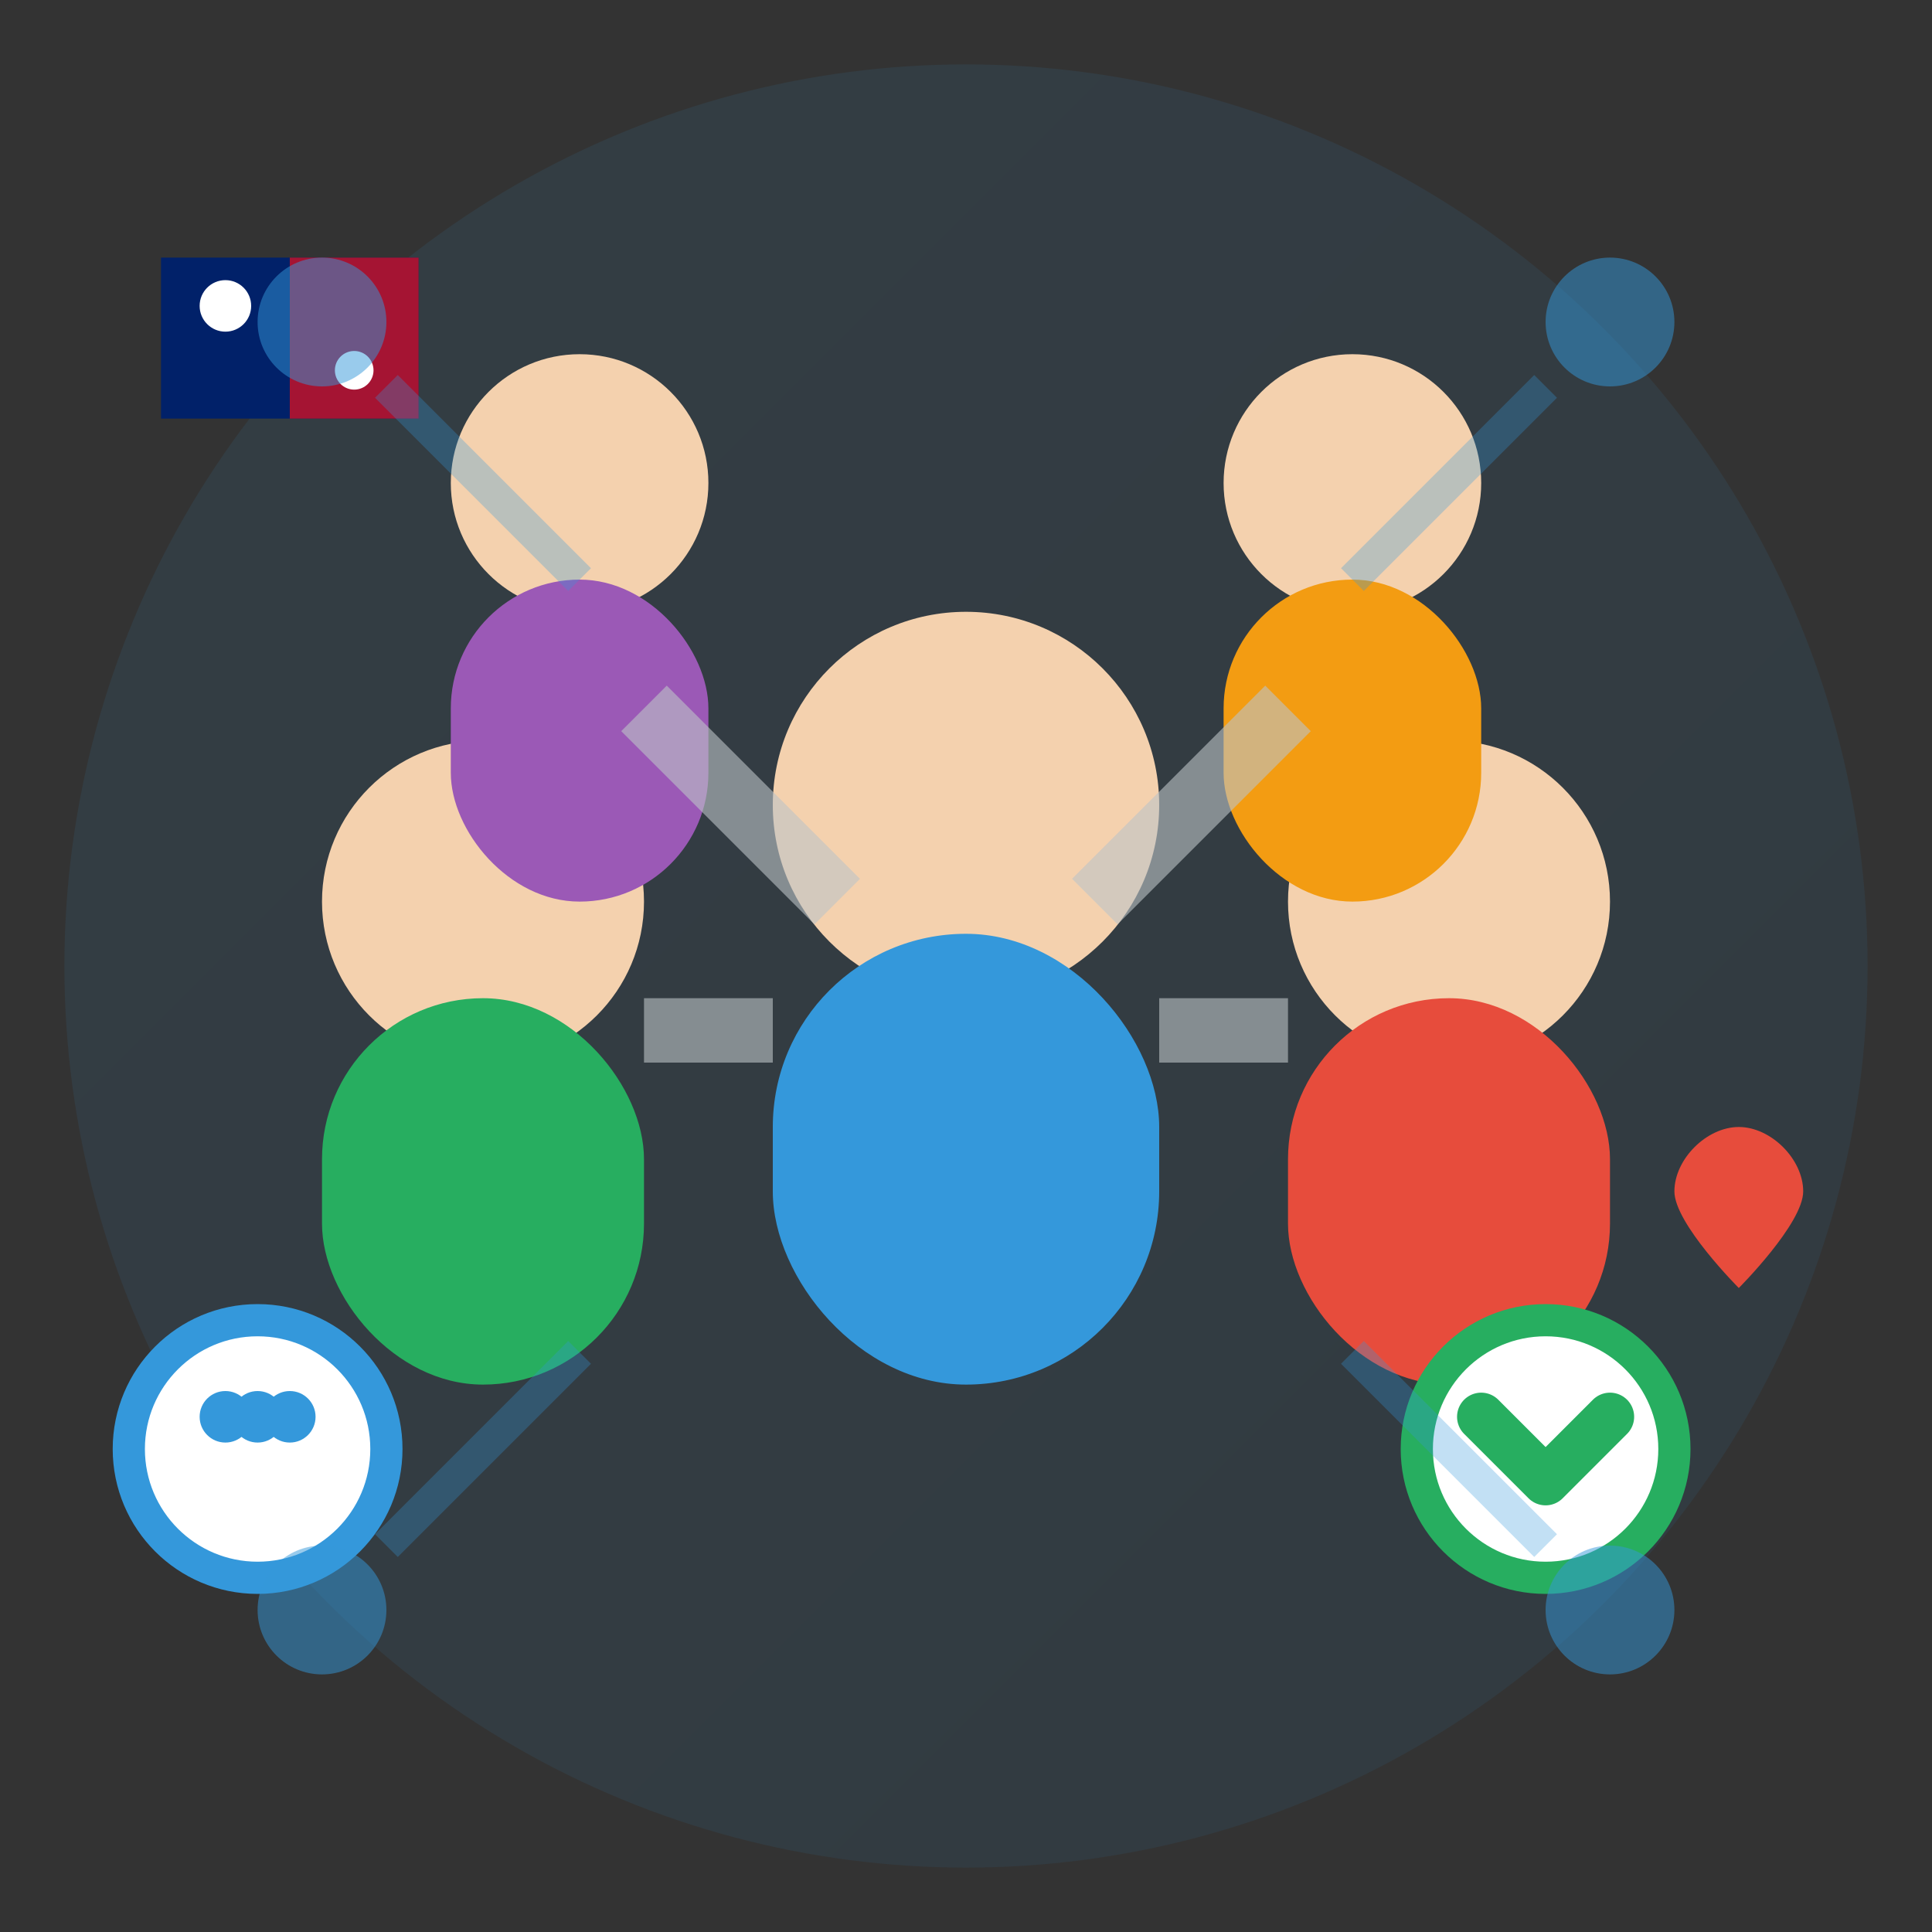 <svg width="60" height="60" viewBox="0 0 60 60" fill="none" xmlns="http://www.w3.org/2000/svg">
  <rect x="0" y="0" width="60" height="60" fill="#333333" stroke="none"/>
  <defs>
    <linearGradient id="communityGradient" x1="0%" y1="0%" x2="100%" y2="100%">
      <stop offset="0%" style="stop-color:#3498db;stop-opacity:1" />
      <stop offset="100%" style="stop-color:#2980b9;stop-opacity:1" />
    </linearGradient>
  </defs>
  
  <!-- Background circle -->
  <circle cx="30" cy="30" r="28" fill="url(#communityGradient)" opacity="0.1"/>
  
  <!-- Central person -->
  <circle cx="30" cy="25" r="6" fill="#f4d1ae"/>
  <rect x="24" y="29" width="12" height="14" rx="6" fill="#3498db"/>
  
  <!-- Person 2 (left) -->
  <circle cx="15" cy="28" r="5" fill="#f4d1ae"/>
  <rect x="10" y="31" width="10" height="12" rx="5" fill="#27ae60"/>
  
  <!-- Person 3 (right) -->
  <circle cx="45" cy="28" r="5" fill="#f4d1ae"/>
  <rect x="40" y="31" width="10" height="12" rx="5" fill="#e74c3c"/>
  
  <!-- Person 4 (top left) -->
  <circle cx="18" cy="15" r="4" fill="#f4d1ae"/>
  <rect x="14" y="18" width="8" height="10" rx="4" fill="#9b59b6"/>
  
  <!-- Person 5 (top right) -->
  <circle cx="42" cy="15" r="4" fill="#f4d1ae"/>
  <rect x="38" y="18" width="8" height="10" rx="4" fill="#f39c12"/>
  
  <!-- Connection lines -->
  <path d="M24 32L20 32" stroke="#bdc3c7" stroke-width="2" opacity="0.6"/>
  <path d="M36 32L40 32" stroke="#bdc3c7" stroke-width="2" opacity="0.6"/>
  <path d="M26 28L20 22" stroke="#bdc3c7" stroke-width="2" opacity="0.6"/>
  <path d="M34 28L40 22" stroke="#bdc3c7" stroke-width="2" opacity="0.6"/>
  
  <!-- Communication bubbles -->
  <g transform="translate(8, 45)">
    <circle cx="0" cy="0" r="4" fill="white" stroke="#3498db" stroke-width="1"/>
    <circle cx="-1" cy="-1" r="0.8" fill="#3498db"/>
    <circle cx="0" cy="-1" r="0.8" fill="#3498db"/>
    <circle cx="1" cy="-1" r="0.8" fill="#3498db"/>
  </g>
  
  <g transform="translate(48, 45)">
    <circle cx="0" cy="0" r="4" fill="white" stroke="#27ae60" stroke-width="1"/>
    <path d="M-2 -1L0 1L2 -1" stroke="#27ae60" stroke-width="1.5" stroke-linecap="round" stroke-linejoin="round" fill="none"/>
  </g>
  
  <!-- Australian community elements -->
  <g transform="translate(5, 8)">
    <rect x="0" y="0" width="8" height="5" fill="#012169"/>
    <rect x="4" y="0" width="4" height="5" fill="#ce1126" opacity="0.8"/>
    <circle cx="2" cy="1.5" r="0.8" fill="white"/>
    <circle cx="6" cy="3.5" r="0.6" fill="white"/>
  </g>
  
  <!-- Networking nodes -->
  <circle cx="10" cy="10" r="2" fill="#3498db" opacity="0.5"/>
  <circle cx="50" cy="10" r="2" fill="#3498db" opacity="0.5"/>
  <circle cx="10" cy="50" r="2" fill="#3498db" opacity="0.5"/>
  <circle cx="50" cy="50" r="2" fill="#3498db" opacity="0.5"/>
  
  <!-- Connection lines to nodes -->
  <path d="M12 12L18 18" stroke="#3498db" stroke-width="1" opacity="0.3"/>
  <path d="M48 12L42 18" stroke="#3498db" stroke-width="1" opacity="0.3"/>
  <path d="M12 48L18 42" stroke="#3498db" stroke-width="1" opacity="0.3"/>
  <path d="M48 48L42 42" stroke="#3498db" stroke-width="1" opacity="0.3"/>
  
  <!-- Heart/like symbol for community love -->
  <g transform="translate(52, 35)">
    <path d="M4 2C4 1 3 0 2 0C1 0 0 1 0 2C0 3 2 5 2 5S4 3 4 2Z" fill="#e74c3c"/>
  </g>
</svg>
